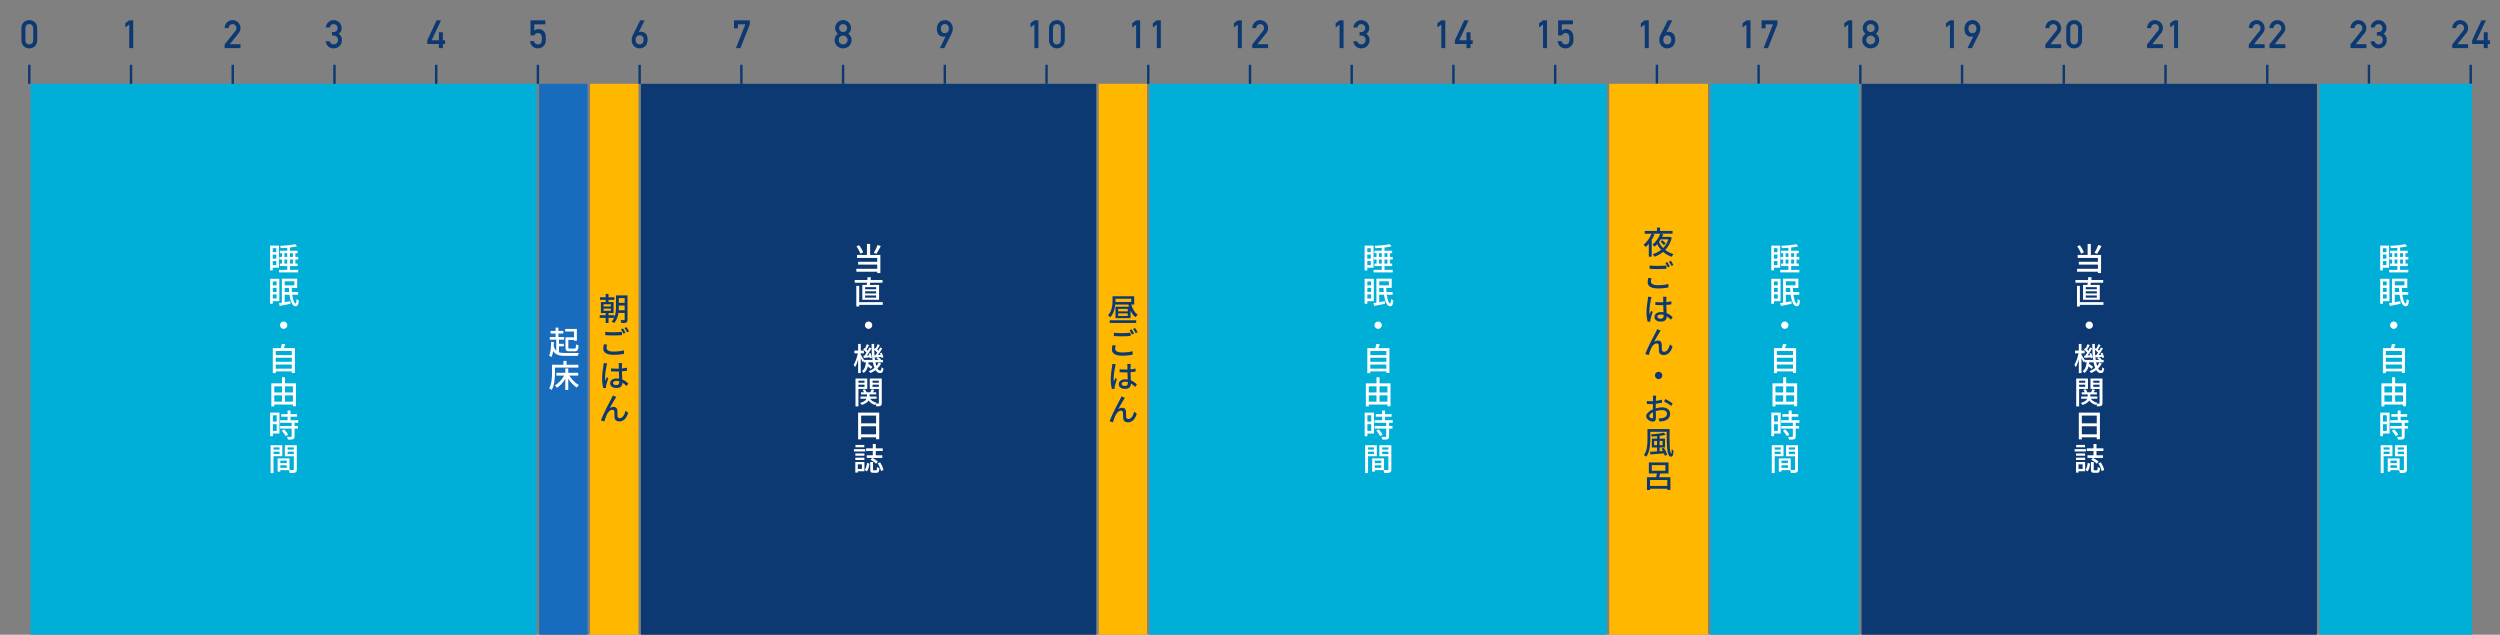 <?xml version="1.0" encoding="utf-8"?>
<!-- Generator: Adobe Illustrator 16.0.4, SVG Export Plug-In . SVG Version: 6.00 Build 0)  -->
<!DOCTYPE svg PUBLIC "-//W3C//DTD SVG 1.1//EN" "http://www.w3.org/Graphics/SVG/1.1/DTD/svg11.dtd">
<svg version="1.1" id="レイヤー_1" xmlns="http://www.w3.org/2000/svg" xmlns:xlink="http://www.w3.org/1999/xlink" x="0px"
	 y="0px" width="1024px" height="260px" viewBox="0 0 1024 260" enable-background="new 0 0 1024 260" xml:space="preserve">
<rect x="0" y="0" width="1024" height="260" fill="#808080" stroke="none"/>
<rect x="12.5" y="34.331" fill="#00AFD7" width="207.332" height="225.669"/>
<rect x="241.686" y="34.331" fill="#FFB700" width="19.812" height="225.669"/>
<rect x="470.83" y="34.331" fill="#00AFD7" width="187.311" height="225.669"/>
<g>
	<path fill="#0D3973" d="M8.769,11.513c0-2.097,1.553-3.281,3.233-3.281c1.68,0,3.232,1.185,3.232,3.281v5.026
		c0,2.097-1.553,3.281-3.232,3.281c-1.681,0-3.233-1.185-3.233-3.281V11.513z M13.603,11.609c0-1.104-0.641-1.745-1.601-1.745
		c-0.961,0-1.602,0.64-1.602,1.745v4.834c0,1.104,0.641,1.745,1.602,1.745c0.96,0,1.601-0.64,1.601-1.745V11.609z"/>
</g>
<g>
	<path fill="#0D3973" d="M52.933,10.056l-1.617,1.185V9.512l1.617-1.185h1.632v11.396h-1.632V10.056z"/>
</g>
<g>
	<path fill="#0D3973" d="M92.006,18.188l4.45-5.57c0.352-0.448,0.417-0.8,0.417-1.136c0-0.8-0.594-1.617-1.569-1.617
		c-0.88,0-1.584,0.624-1.665,1.648h-1.633c0.016-1.856,1.457-3.281,3.169-3.281c1.905,0,3.33,1.457,3.33,3.265
		c0,0.752-0.208,1.409-0.688,2.001l-3.666,4.594h4.354v1.633h-6.499V18.188z"/>
</g>
<g>
	<path fill="#0D3973" d="M135.978,13.129h0.562c1.088,0,1.761-0.688,1.761-1.617c0-0.928-0.752-1.648-1.665-1.648
		c-0.688,0-1.393,0.448-1.568,1.376h-1.633c0.128-1.617,1.521-3.009,3.138-3.009c2.032,0,3.361,1.584,3.361,3.25
		c0,0.864-0.271,1.745-1.217,2.353c0.96,0.608,1.345,1.568,1.345,2.497c0,2.113-1.521,3.49-3.458,3.49
		c-1.537,0-2.929-1.024-3.232-2.929h1.633c0.304,0.784,0.768,1.296,1.697,1.296c0.911,0,1.729-0.688,1.729-1.809
		c0-1.137-0.8-1.809-1.761-1.809h-0.688v-1.441H135.978z"/>
</g>
<g>
	<path fill="#0D3973" d="M175.019,16.491l3.811-8.163h1.824l-3.857,8.163h2.977V13.21h1.633v3.281h0.912v1.537h-0.912v1.697h-1.633
		v-1.697h-4.754V16.491z"/>
</g>
<g>
	<path fill="#0D3973" d="M217.294,8.328h6.065V9.96h-4.529v2.577c0.544-0.432,1.121-0.624,1.824-0.624
		c0.864,0,1.617,0.384,2.033,0.832c0.624,0.672,0.896,1.233,0.896,3.122c0,1.521-0.208,2.113-0.705,2.737
		c-0.464,0.592-1.328,1.217-2.465,1.217c-1.474,0-3.089-0.833-3.329-2.961h1.633c0.176,0.816,0.72,1.329,1.633,1.329
		c1.602,0,1.602-1.376,1.602-2.449c0-1.264-0.306-2.193-1.649-2.193c-0.625,0-1.088,0.256-1.473,0.945h-1.537L217.294,8.328
		L217.294,8.328z"/>
</g>
<g>
	<path fill="#0D3973" d="M262.226,8.328h1.825l-2.401,4.818h0.032c0.24-0.096,0.592-0.144,0.864-0.144
		c1.439,0,2.721,0.96,2.721,3.169c0,2.609-1.665,3.649-3.36,3.649c-1.584,0-3.17-1.329-3.17-3.474c0-0.672,0.145-1.329,0.433-1.905
		L262.226,8.328z M260.369,16.315c0,1.28,0.64,1.873,1.633,1.873c0.752,0,1.632-0.512,1.632-1.873c0-1.281-0.736-1.873-1.632-1.873
		C261.105,14.442,260.369,15.034,260.369,16.315z"/>
</g>
<g>
	<path fill="#0D3973" d="M300.644,8.328h6.482V9.96l-3.857,9.764h-1.825l3.857-9.764h-3.025v1.649h-1.633L300.644,8.328
		L300.644,8.328z"/>
</g>
<g>
	<path fill="#0D3973" d="M343.205,13.834c-0.672-0.608-1.136-1.313-1.136-2.305c0-1.841,1.424-3.297,3.266-3.297
		c1.841,0,3.266,1.457,3.266,3.297c0,0.992-0.464,1.697-1.137,2.305c0.863,0.576,1.345,1.488,1.345,2.561
		c0,2.017-1.585,3.426-3.474,3.426c-1.89,0-3.474-1.409-3.474-3.426C341.862,15.322,342.342,14.41,343.205,13.834z M345.335,18.188
		c0.977,0,1.841-0.769,1.841-1.809c0-1.041-0.864-1.809-1.841-1.809s-1.842,0.769-1.842,1.809S344.359,18.188,345.335,18.188z
		 M345.335,13.129c0.833,0,1.633-0.56,1.633-1.633c0-1.072-0.8-1.632-1.633-1.632c-0.832,0-1.633,0.56-1.633,1.632
		C343.702,12.569,344.503,13.129,345.335,13.129z"/>
</g>
<g>
	<path fill="#0D3973" d="M386.778,19.724h-1.825l2.401-4.818h-0.032c-0.24,0.096-0.592,0.144-0.864,0.144
		c-1.439,0-2.721-0.96-2.721-3.169c0-2.609,1.665-3.649,3.361-3.649c1.584,0,3.169,1.329,3.169,3.474
		c0,0.672-0.145,1.328-0.433,1.905L386.778,19.724z M388.635,11.737c0-1.28-0.641-1.873-1.633-1.873
		c-0.752,0-1.633,0.512-1.633,1.873c0,1.281,0.736,1.873,1.633,1.873C387.898,13.61,388.635,13.018,388.635,11.737z"/>
</g>
<g>
	<path fill="#0D3973" d="M423.692,10.056l-1.617,1.185V9.512l1.617-1.185h1.632v11.396h-1.632V10.056z"/>
	<path fill="#0D3973" d="M429.675,11.513c0-2.097,1.553-3.281,3.232-3.281c1.681,0,3.233,1.185,3.233,3.281v5.026
		c0,2.097-1.553,3.281-3.233,3.281c-1.68,0-3.232-1.185-3.232-3.281V11.513z M434.509,11.609c0-1.104-0.641-1.745-1.602-1.745
		c-0.96,0-1.601,0.64-1.601,1.745v4.834c0,1.104,0.641,1.745,1.601,1.745c0.961,0,1.602-0.64,1.602-1.745V11.609z"/>
</g>
<g>
	<path fill="#0D3973" d="M465.359,10.056l-1.617,1.185V9.512l1.617-1.185h1.632v11.396h-1.632V10.056z"/>
	<path fill="#0D3973" d="M473.839,10.056l-1.616,1.185V9.512l1.616-1.185h1.633v11.396h-1.633V10.056z"/>
</g>
<g>
	<path fill="#0D3973" d="M507.025,10.056l-1.616,1.185V9.512l1.616-1.185h1.633v11.396h-1.633V10.056z"/>
	<path fill="#0D3973" d="M512.911,18.188l4.45-5.57c0.354-0.448,0.416-0.8,0.416-1.136c0-0.8-0.592-1.617-1.567-1.617
		c-0.881,0-1.585,0.624-1.665,1.648h-1.634c0.018-1.856,1.457-3.281,3.171-3.281c1.903,0,3.328,1.457,3.328,3.265
		c0,0.752-0.208,1.409-0.688,2.001l-3.665,4.594h4.354v1.633h-6.499L512.911,18.188L512.911,18.188z"/>
</g>
<g>
	<path fill="#0D3973" d="M548.692,10.056l-1.616,1.185V9.512l1.616-1.185h1.633v11.396h-1.633V10.056z"/>
	<path fill="#0D3973" d="M556.885,13.129h0.561c1.088,0,1.76-0.688,1.76-1.617c0-0.928-0.752-1.648-1.664-1.648
		c-0.688,0-1.393,0.448-1.567,1.376h-1.633c0.128-1.617,1.521-3.009,3.137-3.009c2.033,0,3.361,1.584,3.361,3.25
		c0,0.864-0.271,1.745-1.218,2.353c0.962,0.608,1.346,1.568,1.346,2.497c0,2.113-1.521,3.49-3.457,3.49
		c-1.536,0-2.93-1.024-3.233-2.929h1.633c0.305,0.784,0.77,1.296,1.696,1.296c0.913,0,1.729-0.688,1.729-1.809
		c0-1.137-0.802-1.809-1.763-1.809h-0.688V13.129L556.885,13.129z"/>
</g>
<g>
	<path fill="#0D3973" d="M590.358,10.056l-1.616,1.185V9.512l1.616-1.185h1.633v11.396h-1.633V10.056z"/>
	<path fill="#0D3973" d="M595.926,16.491l3.81-8.163h1.824l-3.857,8.163h2.979V13.21h1.633v3.281h0.912v1.537h-0.912v1.697h-1.633
		v-1.697h-4.754L595.926,16.491L595.926,16.491z"/>
</g>
<g>
	<path fill="#0D3973" d="M632.025,10.056l-1.616,1.185V9.512l1.616-1.185h1.633v11.396h-1.633V10.056z"/>
	<path fill="#0D3973" d="M638.2,8.328h6.066V9.96h-4.53v2.577c0.544-0.432,1.12-0.624,1.825-0.624c0.864,0,1.616,0.384,2.032,0.832
		c0.624,0.672,0.896,1.233,0.896,3.122c0,1.521-0.208,2.113-0.704,2.737c-0.465,0.592-1.328,1.217-2.465,1.217
		c-1.473,0-3.09-0.833-3.33-2.961h1.633c0.177,0.816,0.722,1.329,1.634,1.329c1.601,0,1.601-1.376,1.601-2.449
		c0-1.264-0.304-2.193-1.648-2.193c-0.624,0-1.089,0.256-1.473,0.945H638.2V8.328L638.2,8.328z"/>
</g>
<g>
	<path fill="#0D3973" d="M673.692,10.056l-1.617,1.185V9.512l1.617-1.185h1.632v11.396h-1.632V10.056z"/>
	<path fill="#0D3973" d="M683.133,8.328h1.823l-2.399,4.818h0.031c0.239-0.096,0.593-0.144,0.864-0.144
		c1.44,0,2.722,0.96,2.722,3.169c0,2.609-1.665,3.649-3.361,3.649c-1.585,0-3.17-1.329-3.17-3.474c0-0.672,0.145-1.329,0.433-1.905
		L683.133,8.328z M681.275,16.315c0,1.28,0.642,1.873,1.633,1.873c0.752,0,1.634-0.512,1.634-1.873c0-1.281-0.736-1.873-1.634-1.873
		C682.011,14.442,681.275,15.034,681.275,16.315z"/>
</g>
<g>
	<path fill="#0D3973" d="M715.359,10.056l-1.617,1.185V9.512l1.617-1.185h1.633v11.396h-1.633V10.056z"/>
	<path fill="#0D3973" d="M721.551,8.328h6.481V9.96l-3.856,9.764h-1.825l3.856-9.764h-3.024v1.649h-1.632V8.328L721.551,8.328z"/>
</g>
<g>
	<path fill="#0D3973" d="M757.025,10.056l-1.617,1.185V9.512l1.617-1.185h1.633v11.396h-1.633V10.056z"/>
	<path fill="#0D3973" d="M764.112,13.834c-0.672-0.608-1.136-1.313-1.136-2.305c0-1.841,1.424-3.297,3.265-3.297
		c1.842,0,3.267,1.457,3.267,3.297c0,0.992-0.464,1.697-1.138,2.305c0.864,0.576,1.346,1.488,1.346,2.561
		c0,2.017-1.585,3.426-3.475,3.426c-1.889,0-3.474-1.409-3.474-3.426C762.768,15.322,763.247,14.41,764.112,13.834z M766.24,18.188
		c0.978,0,1.842-0.769,1.842-1.809c0-1.041-0.864-1.809-1.842-1.809c-0.976,0-1.841,0.769-1.841,1.809S765.266,18.188,766.24,18.188
		z M766.24,13.129c0.833,0,1.633-0.56,1.633-1.633c0-1.072-0.8-1.632-1.633-1.632c-0.832,0-1.632,0.56-1.632,1.632
		C764.609,12.569,765.408,13.129,766.24,13.129z"/>
</g>
<g>
	<path fill="#0D3973" d="M798.692,10.056l-1.617,1.185V9.512l1.617-1.185h1.632v11.396h-1.632V10.056z"/>
	<path fill="#0D3973" d="M807.685,19.724h-1.825l2.401-4.818h-0.032c-0.24,0.096-0.592,0.144-0.864,0.144
		c-1.439,0-2.722-0.96-2.722-3.169c0-2.609,1.665-3.649,3.361-3.649c1.585,0,3.17,1.329,3.17,3.474c0,0.672-0.146,1.328-0.433,1.905
		L807.685,19.724z M809.541,11.737c0-1.28-0.642-1.873-1.634-1.873c-0.752,0-1.633,0.512-1.633,1.873
		c0,1.281,0.736,1.873,1.633,1.873C808.805,13.61,809.541,13.018,809.541,11.737z"/>
</g>
<g>
	<path fill="#0D3973" d="M837.766,18.188l4.45-5.57c0.353-0.448,0.416-0.8,0.416-1.136c0-0.8-0.593-1.617-1.568-1.617
		c-0.88,0-1.585,0.624-1.665,1.648h-1.633c0.017-1.856,1.457-3.281,3.17-3.281c1.904,0,3.329,1.457,3.329,3.265
		c0,0.752-0.208,1.409-0.688,2.001l-3.665,4.594h4.354v1.633h-6.499L837.766,18.188L837.766,18.188z"/>
	<path fill="#0D3973" d="M846.342,11.513c0-2.097,1.553-3.281,3.232-3.281c1.681,0,3.233,1.185,3.233,3.281v5.026
		c0,2.097-1.553,3.281-3.233,3.281c-1.68,0-3.232-1.185-3.232-3.281V11.513z M851.176,11.609c0-1.104-0.641-1.745-1.602-1.745
		c-0.96,0-1.601,0.64-1.601,1.745v4.834c0,1.104,0.641,1.745,1.601,1.745c0.961,0,1.602-0.64,1.602-1.745V11.609z"/>
</g>
<g>
	<path fill="#0D3973" d="M879.433,18.188l4.45-5.57c0.352-0.448,0.416-0.8,0.416-1.136c0-0.8-0.594-1.617-1.568-1.617
		c-0.881,0-1.585,0.624-1.665,1.648h-1.633c0.017-1.856,1.456-3.281,3.169-3.281c1.905,0,3.33,1.457,3.33,3.265
		c0,0.752-0.209,1.409-0.688,2.001l-3.666,4.594h4.354v1.633h-6.499V18.188L879.433,18.188z"/>
	<path fill="#0D3973" d="M890.506,10.056l-1.617,1.185V9.512l1.617-1.185h1.633v11.396h-1.633V10.056z"/>
</g>
<g>
	<path fill="#0D3973" d="M921.099,18.188l4.45-5.57c0.352-0.448,0.416-0.8,0.416-1.136c0-0.8-0.594-1.617-1.568-1.617
		c-0.881,0-1.585,0.624-1.665,1.648h-1.633c0.017-1.856,1.456-3.281,3.169-3.281c1.905,0,3.33,1.457,3.33,3.265
		c0,0.752-0.209,1.409-0.688,2.001l-3.666,4.594h4.354v1.633h-6.499V18.188L921.099,18.188z"/>
	<path fill="#0D3973" d="M929.577,18.188l4.45-5.57c0.354-0.448,0.416-0.8,0.416-1.136c0-0.8-0.592-1.617-1.567-1.617
		c-0.881,0-1.585,0.624-1.665,1.648h-1.634c0.018-1.856,1.457-3.281,3.171-3.281c1.903,0,3.328,1.457,3.328,3.265
		c0,0.752-0.208,1.409-0.688,2.001l-3.665,4.594h4.354v1.633h-6.499L929.577,18.188L929.577,18.188z"/>
</g>
<g>
	<path fill="#0D3973" d="M962.766,18.188l4.449-5.57c0.353-0.448,0.417-0.8,0.417-1.136c0-0.8-0.594-1.617-1.569-1.617
		c-0.88,0-1.584,0.624-1.664,1.648h-1.633c0.016-1.856,1.457-3.281,3.169-3.281c1.905,0,3.329,1.457,3.329,3.265
		c0,0.752-0.207,1.409-0.688,2.001l-3.666,4.594h4.354v1.633h-6.498V18.188z"/>
	<path fill="#0D3973" d="M973.551,13.129h0.561c1.088,0,1.76-0.688,1.76-1.617c0-0.928-0.752-1.648-1.664-1.648
		c-0.688,0-1.393,0.448-1.567,1.376h-1.633c0.128-1.617,1.521-3.009,3.137-3.009c2.033,0,3.361,1.584,3.361,3.25
		c0,0.864-0.271,1.745-1.218,2.353c0.962,0.608,1.346,1.568,1.346,2.497c0,2.113-1.521,3.49-3.457,3.49
		c-1.536,0-2.93-1.024-3.233-2.929h1.633c0.305,0.784,0.77,1.296,1.696,1.296c0.913,0,1.729-0.688,1.729-1.809
		c0-1.137-0.802-1.809-1.763-1.809h-0.688V13.129L973.551,13.129z"/>
</g>
<g>
	<path fill="#0D3973" d="M1004.433,18.188l4.45-5.57c0.352-0.448,0.416-0.8,0.416-1.136c0-0.8-0.594-1.617-1.568-1.617
		c-0.881,0-1.585,0.624-1.665,1.648h-1.633c0.017-1.856,1.456-3.281,3.169-3.281c1.905,0,3.33,1.457,3.33,3.265
		c0,0.752-0.209,1.409-0.688,2.001l-3.666,4.594h4.354v1.633h-6.499V18.188L1004.433,18.188z"/>
	<path fill="#0D3973" d="M1012.593,16.491l3.81-8.163h1.824l-3.857,8.163h2.979V13.21h1.632v3.281h0.913v1.537h-0.913v1.697h-1.632
		v-1.697h-4.754L1012.593,16.491L1012.593,16.491z"/>
</g>
<g>
	<path fill="#FFFFFF" d="M111.72,109.673v1.092h-1.092v-10.167h3.652v9.074L111.72,109.673L111.72,109.673z M111.72,101.665v1.599
		h1.443v-1.599H111.72z M111.72,105.916h1.443v-1.625h-1.443V105.916z M113.163,108.594v-1.664h-1.443v1.664H113.163z
		 M120.977,106.293v1.69h0.937v1.001h-3.146v1.547h3.38v1.053h-7.864v-1.053h3.366v-1.547h-3.016v-1.001h0.884v-1.69h-1.092v-1.053
		h1.092v-1.534h-0.871v-1.001h3.003v-1.196c-0.896,0.065-1.794,0.117-2.639,0.143c-0.039-0.26-0.169-0.689-0.312-0.936
		c2.185-0.104,4.72-0.351,6.176-0.702l0.818,0.884c-0.832,0.208-1.846,0.377-2.925,0.494v1.313h3.133v1.001h-0.923v1.534h1.17v1.053
		H120.977L120.977,106.293z M116.491,105.24h1.156v-1.534h-1.156V105.24z M117.648,107.983v-1.69h-1.156v1.69H117.648z
		 M118.767,103.706v1.534h1.209v-1.534H118.767z M119.976,106.293h-1.209v1.69h1.209V106.293z"/>
	<path fill="#FFFFFF" d="M111.746,123.375v1.04h-1.118V114.21h3.783v9.166L111.746,123.375L111.746,123.375z M111.746,115.276v1.599
		h1.533v-1.599H111.746z M111.746,119.566h1.533v-1.664h-1.533V119.566z M113.28,122.283v-1.69h-1.533v1.69H113.28z
		 M119.702,120.736c0.299,2.119,0.845,3.575,1.392,3.575c0.233,0,0.338-0.598,0.377-1.82c0.234,0.247,0.637,0.455,0.937,0.572
		c-0.156,1.898-0.547,2.379-1.404,2.379c-1.248-0.013-2.067-1.976-2.444-4.706h-1.95v3.042c0.729-0.13,1.509-0.26,2.275-0.403
		l0.104,1.053c-1.547,0.325-3.185,0.663-4.42,0.897l-0.338-1.157c0.364-0.052,0.768-0.117,1.223-0.195v-9.829h6.278v3.796h-2.249
		c0.014,0.572,0.053,1.131,0.092,1.664h2.521v1.131L119.702,120.736L119.702,120.736z M116.608,115.211v1.651h3.952v-1.651H116.608z
		 M118.441,119.605c-0.052-0.533-0.091-1.092-0.104-1.664h-1.729v1.664H118.441z"/>
	<path fill="#FFFFFF" d="M116.166,131.682c0.832,0,1.508,0.676,1.508,1.508s-0.676,1.509-1.508,1.509s-1.508-0.677-1.508-1.509
		S115.334,131.682,116.166,131.682z"/>
	<path fill="#FFFFFF" d="M120.794,142.604v10.166h-1.274v-0.649h-6.578v0.7h-1.209v-10.217h3.276
		c0.182-0.561,0.338-1.235,0.429-1.742l1.443,0.169c-0.208,0.546-0.416,1.104-0.637,1.573H120.794z M112.942,143.76v1.664h6.578
		v-1.664H112.942z M112.942,146.541v1.664h6.578v-1.664H112.942z M119.521,151.001v-1.677h-6.578v1.677H119.521z"/>
	<path fill="#FFFFFF" d="M121.236,157.006v9.413h-1.261v-0.716h-7.631v0.768h-1.209v-9.465h4.368v-2.47h1.234v2.47H121.236z
		 M112.344,158.229v2.521h3.159v-2.521H112.344z M112.344,164.521h3.159v-2.588h-3.159V164.521z M116.738,158.229v2.521h3.237
		v-2.521H116.738z M119.976,164.521v-2.588h-3.237v2.588H119.976z"/>
	<path fill="#FFFFFF" d="M114.476,177.586h-2.704v1.092h-1.118v-9.686h3.822V177.586z M111.772,170.084v2.613h1.561v-2.613H111.772z
		 M113.332,176.506v-2.742h-1.561v2.742H113.332z M120.651,173.191v1.3h1.392v1.065h-1.392v3.198c0,0.623-0.143,0.949-0.571,1.131
		c-0.455,0.183-1.118,0.195-2.133,0.195c-0.052-0.325-0.221-0.793-0.39-1.131c0.729,0.024,1.443,0.024,1.638,0.024
		c0.208-0.014,0.273-0.063,0.273-0.246v-3.172h-4.732v-1.066h4.732v-1.301h-4.771v-1.065h3.095v-1.431h-2.601v-1.053h2.601v-1.481
		H119v1.481h2.678v1.053H119v1.431h3.159v1.065h-1.509V173.191z M116.387,175.883c0.624,0.649,1.339,1.533,1.625,2.158l-1.027,0.623
		c-0.272-0.623-0.948-1.547-1.572-2.223L116.387,175.883z"/>
	<path fill="#FFFFFF" d="M112.032,186.867v6.891h-1.196v-11.414h4.797v4.523H112.032z M112.032,183.253v0.897h2.456v-0.897H112.032z
		 M114.489,185.971v-0.963h-2.456v0.963H114.489z M121.574,192.25c0,0.688-0.144,1.078-0.611,1.287
		c-0.455,0.193-1.17,0.207-2.262,0.207c-0.053-0.324-0.222-0.846-0.377-1.184h-3.511v0.649h-1.104v-5.446h4.875v4.758
		c0.637,0.026,1.261,0.014,1.469,0.014c0.233-0.014,0.299-0.078,0.299-0.299v-5.344h-3.691v-4.55h4.914V192.25z M114.814,188.674
		v1.016h2.64v-1.016H114.814z M117.453,191.65v-1.078h-2.64v1.078H117.453z M117.817,183.253v0.897h2.535v-0.897H117.817z
		 M120.353,185.996v-0.988h-2.535v0.988H120.353z"/>
</g>
<rect x="220.832" y="34.331" fill="#176CBD" width="19.854" height="225.669"/>
<g>
	<path fill="#0D3973" d="M257.027,130.891c0,0.648-0.116,1-0.52,1.221c-0.416,0.195-1.014,0.209-1.976,0.209
		c-0.039-0.325-0.195-0.87-0.364-1.196c0.624,0.026,1.248,0.026,1.43,0.015c0.182,0,0.26-0.064,0.26-0.248v-2.704h-2.561
		c-0.221,1.508-0.715,3.042-1.794,4.161c-0.195-0.195-0.689-0.547-0.962-0.677c0.429-0.442,0.767-0.948,1.014-1.482h-2.301v2.12
		h-1.17v-2.12h-2.444v-1.079h2.444v-0.884h-1.95v-4.511h1.95v-0.884h-2.314v-1.066h2.314v-1.378h1.17v1.378h2.392v1.066h-2.392
		v0.884h2.066v4.511h-2.066v0.884h2.392v0.858c0.599-1.417,0.663-3.003,0.663-4.342v-4.628h4.719V130.891z M247.211,125.533h2.99
		v-0.91h-2.99V125.533z M247.211,127.314h2.99v-0.923h-2.99V127.314z M255.856,127.081v-1.924h-2.392v0.468
		c0,0.455-0.013,0.949-0.052,1.456H255.856z M253.465,122.088v1.976h2.392v-1.976H253.465z"/>
	<path fill="#0D3973" d="M248.667,141.133c-0.13,0.481-0.234,0.91-0.234,1.365c0,0.871,0.871,1.508,2.795,1.508
		c1.729,0,3.341-0.193,4.368-0.506l0.013,1.402c-1.001,0.248-2.548,0.43-4.342,0.43c-2.704,0-4.16-0.896-4.16-2.535
		c0-0.701,0.144-1.287,0.247-1.779L248.667,141.133z M247.9,135.934c0.923,0.117,2.094,0.168,3.38,0.168
		c1.223,0,2.562-0.09,3.497-0.182v1.34c-0.856,0.064-2.312,0.143-3.483,0.143c-1.3,0-2.366-0.053-3.394-0.129V135.934z
		 M256.195,136.297l-0.832,0.364c-0.26-0.521-0.676-1.287-1.026-1.769l0.832-0.352C255.493,134.997,255.948,135.803,256.195,136.297
		z M257.664,135.738l-0.819,0.363c-0.286-0.545-0.702-1.273-1.04-1.754l0.806-0.339C256.949,134.477,257.43,135.283,257.664,135.738
		z"/>
	<path fill="#0D3973" d="M248.681,148.842c-0.091,0.221-0.208,0.729-0.247,0.963c-0.233,1.025-0.624,3.574-0.624,4.926
		c0,0.442,0.014,0.871,0.078,1.326c0.195-0.52,0.455-1.131,0.649-1.599l0.637,0.507c-0.325,0.949-0.767,2.236-0.897,2.873
		c-0.039,0.182-0.064,0.43-0.064,0.572c0,0.13,0.013,0.324,0.025,0.48l-1.131,0.077c-0.247-0.884-0.48-2.288-0.48-3.989
		c0-1.873,0.402-4.213,0.546-5.215c0.052-0.324,0.104-0.728,0.104-1.054L248.681,148.842z M256.663,158.124
		c-0.599-0.56-1.17-1.026-1.755-1.392v0.025c0,1.157-0.547,2.158-2.302,2.158c-1.703,0-2.69-0.702-2.69-1.924
		c0-1.145,1.001-1.989,2.678-1.989c0.351,0,0.689,0.024,1.001,0.078c-0.039-0.871-0.091-1.95-0.117-2.926
		c-0.351,0.014-0.702,0.026-1.053,0.026c-0.715,0-1.404-0.039-2.146-0.078l-0.013-1.196c0.729,0.065,1.43,0.104,2.171,0.104
		c0.352,0,0.689,0,1.04-0.013c0-0.637-0.013-1.145-0.013-1.469c0-0.223-0.026-0.561-0.065-0.807h1.431
		c-0.039,0.26-0.065,0.52-0.078,0.793c-0.014,0.324-0.014,0.832-0.026,1.403c0.741-0.065,1.443-0.169,2.093-0.299v1.233
		c-0.649,0.104-1.364,0.183-2.093,0.234c0.026,1.248,0.091,2.379,0.144,3.342c1.04,0.416,1.846,1.065,2.482,1.637L256.663,158.124z
		 M253.646,156.161c-0.377-0.117-0.754-0.169-1.157-0.169c-0.831,0-1.417,0.351-1.417,0.871c0,0.584,0.572,0.871,1.365,0.871
		c0.937,0,1.209-0.469,1.209-1.262V156.161z"/>
	<path fill="#0D3973" d="M252.035,163.193c-0.585,0.885-1.69,2.887-2.327,4.057c0.546-0.416,1.118-0.598,1.664-0.598
		c0.884,0,1.469,0.586,1.521,1.6c0.026,0.662-0.013,1.65,0.052,2.223c0.039,0.572,0.43,0.793,0.91,0.793
		c1.274,0,2.028-1.572,2.366-3.028l1.092,0.87c-0.676,2.106-1.78,3.512-3.652,3.512c-1.365,0-1.898-0.846-1.95-1.664
		c-0.052-0.702-0.026-1.703-0.065-2.314c-0.025-0.494-0.312-0.793-0.845-0.793c-0.938,0-1.769,0.949-2.25,1.963
		c-0.351,0.742-0.845,2.186-1.027,2.821l-1.391-0.468c0.923-2.535,3.679-7.839,4.354-9.048c0.144-0.312,0.352-0.664,0.533-1.104
		l1.417,0.571C252.32,162.739,252.178,162.961,252.035,163.193z"/>
</g>
<rect x="450.018" y="34.331" fill="#FFB700" width="19.812" height="225.669"/>
<g>
	<path fill="#0D3973" d="M463.356,124.732c0.507,1.769,1.404,3.354,2.652,4.146c-0.286,0.234-0.677,0.702-0.885,1.041
		c-0.857-0.625-1.533-1.548-2.054-2.64v3.017h-6.163v-4.668h5.525c-0.091-0.285-0.169-0.599-0.247-0.896h-5.369
		c-0.169,1.756-0.702,3.797-2.054,5.24c-0.184-0.223-0.663-0.689-0.91-0.847c1.651-1.755,1.846-4.251,1.846-6.006v-1.78h8.866v3.393
		H463.356z M454.541,131.168h10.843v1.105h-10.843V131.168z M456.896,123.147c0,0.169,0,0.351-0.013,0.546h6.474v-1.339h-6.461
		V123.147z M461.927,126.514H458v1.026h3.926L461.927,126.514L461.927,126.514z M461.927,128.373H458v1.04h3.926L461.927,128.373
		L461.927,128.373z"/>
	<path fill="#0D3973" d="M457,141.49c-0.131,0.48-0.234,0.91-0.234,1.365c0,0.871,0.871,1.508,2.795,1.508
		c1.729,0,3.341-0.195,4.368-0.508l0.013,1.404c-1.001,0.246-2.548,0.43-4.342,0.43c-2.704,0-4.16-0.897-4.16-2.535
		c0-0.702,0.143-1.287,0.247-1.781L457,141.49z M456.232,136.289c0.923,0.117,2.093,0.17,3.38,0.17c1.223,0,2.562-0.092,3.497-0.182
		v1.338c-0.856,0.064-2.312,0.145-3.483,0.145c-1.301,0-2.366-0.053-3.394-0.131V136.289z M464.527,136.654l-0.832,0.363
		c-0.26-0.521-0.676-1.287-1.026-1.769l0.832-0.352C463.824,135.354,464.28,136.16,464.527,136.654z M465.995,136.094l-0.818,0.364
		c-0.286-0.547-0.702-1.274-1.04-1.756l0.806-0.338C465.281,134.834,465.762,135.639,465.995,136.094z"/>
	<path fill="#0D3973" d="M457.013,149.199c-0.091,0.221-0.208,0.729-0.247,0.961c-0.234,1.027-0.624,3.576-0.624,4.928
		c0,0.441,0.013,0.871,0.078,1.326c0.194-0.521,0.455-1.131,0.648-1.6l0.638,0.508c-0.325,0.949-0.768,2.234-0.897,2.873
		c-0.039,0.182-0.064,0.429-0.064,0.572c0,0.129,0.013,0.324,0.025,0.479l-1.131,0.078c-0.247-0.885-0.481-2.288-0.481-3.991
		c0-1.871,0.403-4.212,0.547-5.214c0.052-0.323,0.104-0.728,0.104-1.053L457.013,149.199z M464.994,158.48
		c-0.598-0.559-1.17-1.026-1.755-1.391v0.024c0,1.158-0.546,2.158-2.301,2.158c-1.703,0-2.691-0.701-2.691-1.925
		c0-1.144,1.001-1.987,2.679-1.987c0.351,0,0.688,0.024,1.001,0.078c-0.039-0.871-0.091-1.951-0.117-2.927
		c-0.351,0.015-0.702,0.025-1.053,0.025c-0.716,0-1.404-0.039-2.146-0.076l-0.013-1.197c0.728,0.064,1.43,0.104,2.171,0.104
		c0.351,0,0.688,0,1.04-0.013c0-0.637-0.013-1.145-0.013-1.469c0-0.223-0.026-0.561-0.065-0.807h1.43
		c-0.039,0.26-0.064,0.52-0.078,0.793c-0.013,0.324-0.013,0.832-0.025,1.404c0.741-0.064,1.442-0.17,2.093-0.3v1.235
		c-0.65,0.104-1.365,0.182-2.093,0.233c0.025,1.248,0.091,2.379,0.143,3.341c1.04,0.416,1.847,1.065,2.483,1.639L464.994,158.48z
		 M461.979,156.518c-0.377-0.117-0.754-0.17-1.157-0.17c-0.832,0-1.417,0.352-1.417,0.871c0,0.586,0.572,0.871,1.365,0.871
		c0.936,0,1.209-0.468,1.209-1.261V156.518z"/>
	<path fill="#0D3973" d="M460.366,163.551c-0.585,0.886-1.689,2.888-2.327,4.058c0.547-0.416,1.118-0.599,1.664-0.599
		c0.885,0,1.47,0.584,1.521,1.6c0.026,0.663-0.013,1.65,0.052,2.223c0.039,0.572,0.429,0.793,0.91,0.793
		c1.274,0,2.028-1.572,2.366-3.027l1.092,0.871c-0.676,2.104-1.781,3.51-3.653,3.51c-1.364,0-1.897-0.846-1.95-1.664
		c-0.052-0.702-0.025-1.703-0.064-2.314c-0.026-0.494-0.312-0.793-0.845-0.793c-0.938,0-1.77,0.949-2.25,1.963
		c-0.352,0.741-0.846,2.186-1.027,2.821l-1.391-0.468c0.923-2.535,3.679-7.84,4.354-9.049c0.144-0.312,0.352-0.662,0.533-1.104
		l1.417,0.571C460.652,163.096,460.51,163.316,460.366,163.551z"/>
</g>
<rect x="11.5" y="26.536" fill="#0D3973" width="1" height="7.795"/>
<rect x="53.167" y="26.536" fill="#0D3973" width="1" height="7.795"/>
<rect x="94.833" y="26.536" fill="#0D3973" width="1" height="7.795"/>
<rect x="136.5" y="26.536" fill="#0D3973" width="1" height="7.795"/>
<rect x="178.166" y="26.536" fill="#0D3973" width="1" height="7.795"/>
<rect x="219.832" y="26.536" fill="#0D3973" width="1" height="7.795"/>
<rect x="261.499" y="26.536" fill="#0D3973" width="1" height="7.795"/>
<rect x="303.164" y="26.536" fill="#0D3973" width="1" height="7.795"/>
<rect x="344.831" y="26.536" fill="#0D3973" width="1" height="7.795"/>
<rect x="386.497" y="26.536" fill="#0D3973" width="1" height="7.795"/>
<rect x="428.163" y="26.536" fill="#0D3973" width="1" height="7.795"/>
<rect x="469.83" y="26.536" fill="#0D3973" width="1" height="7.795"/>
<rect x="511.496" y="26.536" fill="#0D3973" width="1" height="7.795"/>
<rect x="553.163" y="26.536" fill="#0D3973" width="1" height="7.795"/>
<rect x="594.83" y="26.536" fill="#0D3973" width="1" height="7.795"/>
<rect x="636.497" y="26.536" fill="#0D3973" width="1" height="7.795"/>
<rect x="678.164" y="26.536" fill="#0D3973" width="1" height="7.795"/>
<rect x="719.831" y="26.536" fill="#0D3973" width="1" height="7.795"/>
<rect x="761.497" y="26.536" fill="#0D3973" width="1" height="7.795"/>
<rect x="803.164" y="26.536" fill="#0D3973" width="1" height="7.795"/>
<rect x="844.831" y="26.536" fill="#0D3973" width="1" height="7.795"/>
<rect x="886.498" y="26.536" fill="#0D3973" width="1" height="7.795"/>
<rect x="928.166" y="26.536" fill="#0D3973" width="1" height="7.795"/>
<rect x="969.832" y="26.536" fill="#0D3973" width="1" height="7.795"/>
<rect x="1011.5" y="26.536" fill="#0D3973" width="1" height="7.795"/>
<rect x="262.499" y="34.331" fill="#0D3973" width="186.52" height="225.669"/>
<g>
	<path fill="#FFFFFF" d="M228.963,144.29c0.715,0.247,1.612,0.312,2.717,0.312c0.793,0.015,4.498,0.015,5.447-0.024
		c-0.183,0.272-0.391,0.817-0.468,1.194h-4.967c-2.587,0-4.121-0.377-5.096-1.987c-0.156,0.936-0.377,1.768-0.702,2.442
		c-0.221-0.156-0.741-0.416-1.014-0.545c0.702-1.301,0.832-3.395,0.871-5.656l1.131,0.093c-0.013,0.598-0.039,1.17-0.078,1.729
		c0.26,0.807,0.598,1.391,1.04,1.807v-4.537h-2.652v-1.065h2.379v-1.442h-2.041v-1.065h2.041v-1.353h1.157v1.353h2.002v1.065h-2.002
		v1.442h2.34v1.065h-2.105v1.703h1.976v1.053h-1.976V144.29L228.963,144.29z M235.126,135.787h-3.627v-1.064h4.784v4.848h-1.157
		v-0.323h-2.34v3.041c0,0.442,0.091,0.508,0.663,0.508h1.833c0.52,0,0.61-0.247,0.662-1.756c0.261,0.194,0.755,0.392,1.079,0.469
		c-0.143,1.872-0.479,2.38-1.638,2.38h-2.08c-1.3,0-1.689-0.339-1.689-1.601v-4.106h3.511L235.126,135.787L235.126,135.787z"/>
	<path fill="#FFFFFF" d="M227.312,152.7c0,2.028-0.194,5.044-1.326,7.032c-0.221-0.194-0.754-0.56-1.026-0.688
		c1.053-1.847,1.145-4.486,1.145-6.345v-3.302h4.681v-1.586h1.261v1.586h4.849v1.17h-9.581L227.312,152.7L227.312,152.7z
		 M233.202,153.857c0.936,1.56,2.47,3.067,3.926,3.873c-0.273,0.248-0.689,0.688-0.884,1.026c-1.235-0.817-2.51-2.146-3.484-3.612
		v4.588h-1.209v-4.549c-0.91,1.508-2.132,2.846-3.406,3.666c-0.194-0.3-0.598-0.755-0.871-0.988
		c1.456-0.808,2.912-2.379,3.783-4.004h-3.172v-1.146h3.667v-1.794h1.209v1.794h4.069v1.146H233.202z"/>
</g>
<rect x="659.141" y="34.331" fill="#FFB700" width="40.461" height="225.669"/>
<g>
	<path fill="#0D3973" d="M684.779,97.347c-0.547,2.093-1.481,3.744-2.69,5.019c0.975,0.767,2.119,1.365,3.405,1.729
		c-0.272,0.234-0.637,0.741-0.807,1.066c-1.312-0.429-2.47-1.118-3.457-1.989c-1.054,0.871-2.25,1.521-3.537,1.976
		c-0.143-0.286-0.533-0.793-0.767-1.001c1.273-0.416,2.457-1.001,3.472-1.807c-0.638-0.702-1.171-1.482-1.625-2.34
		c-0.339,0.377-0.688,0.728-1.065,1.027c-0.195-0.247-0.586-0.637-0.847-0.832c1.418-1.092,2.613-2.912,3.198-4.472h-3.341
		l0.975,0.299c-0.324,0.741-0.715,1.482-1.156,2.171v6.942h-1.195v-5.278c-0.403,0.481-0.832,0.923-1.248,1.3
		c-0.169-0.221-0.624-0.702-0.884-0.923c1.339-1.053,2.548-2.756,3.274-4.511h-2.795v-1.144h5.006V93.2h1.273v1.378h5.122v1.144
		h-4.758l0.962,0.26c-0.144,0.351-0.312,0.702-0.494,1.053h3.003l0.222-0.052L684.779,97.347z M680.241,98.023
		c-0.233,0.377-0.48,0.741-0.741,1.092c0.43,0.91,1.015,1.742,1.729,2.47c0.936-0.949,1.664-2.119,2.132-3.562H680.241z
		 M681.503,100.402c-0.272-0.403-0.871-1.001-1.365-1.417l0.729-0.585c0.507,0.377,1.118,0.949,1.403,1.352L681.503,100.402z"/>
	<path fill="#0D3973" d="M676.445,113.948c-0.13,0.481-0.232,0.91-0.232,1.365c0,0.871,0.87,1.508,2.795,1.508
		c1.729,0,3.341-0.195,4.368-0.507l0.013,1.404c-1.001,0.247-2.548,0.429-4.342,0.429c-2.704,0-4.16-0.897-4.16-2.535
		c0-0.702,0.144-1.287,0.247-1.781L676.445,113.948z M675.679,108.748c0.923,0.117,2.093,0.169,3.38,0.169
		c1.223,0,2.562-0.091,3.497-0.182v1.339c-0.857,0.065-2.313,0.143-3.483,0.143c-1.301,0-2.365-0.052-3.394-0.13V108.748
		L675.679,108.748z M683.973,109.112l-0.832,0.364c-0.26-0.52-0.676-1.287-1.026-1.768l0.832-0.351
		C683.271,107.812,683.727,108.618,683.973,109.112z M685.442,108.553l-0.818,0.364c-0.286-0.546-0.702-1.274-1.04-1.755
		l0.806-0.338C684.727,107.292,685.207,108.098,685.442,108.553z"/>
	<path fill="#0D3973" d="M676.459,121.656c-0.093,0.221-0.209,0.728-0.247,0.962c-0.234,1.027-0.624,3.575-0.624,4.927
		c0,0.442,0.013,0.871,0.077,1.326c0.195-0.52,0.455-1.131,0.649-1.599l0.638,0.507c-0.325,0.949-0.768,2.236-0.896,2.874
		c-0.039,0.182-0.065,0.43-0.065,0.572c0,0.129,0.015,0.323,0.026,0.479l-1.131,0.078c-0.247-0.884-0.481-2.288-0.481-3.991
		c0-1.872,0.403-4.212,0.547-5.213c0.053-0.325,0.104-0.728,0.104-1.053L676.459,121.656z M684.441,130.938
		c-0.599-0.559-1.17-1.026-1.756-1.391v0.026c0,1.157-0.546,2.157-2.301,2.157c-1.703,0-2.691-0.701-2.691-1.923
		c0-1.145,1.002-1.989,2.679-1.989c0.352,0,0.688,0.026,1.001,0.078c-0.038-0.871-0.091-1.95-0.116-2.925
		c-0.353,0.013-0.702,0.026-1.054,0.026c-0.715,0-1.403-0.039-2.146-0.078l-0.013-1.196c0.729,0.065,1.43,0.104,2.171,0.104
		c0.351,0,0.688,0,1.04-0.013c0-0.637-0.014-1.144-0.014-1.469c0-0.221-0.025-0.559-0.064-0.806h1.43
		c-0.039,0.26-0.063,0.52-0.077,0.793c-0.013,0.325-0.013,0.832-0.025,1.404c0.74-0.065,1.442-0.169,2.094-0.299v1.235
		c-0.65,0.104-1.365,0.182-2.094,0.234c0.025,1.248,0.091,2.379,0.143,3.341c1.041,0.416,1.847,1.066,2.483,1.638L684.441,130.938z
		 M681.425,128.976c-0.377-0.117-0.754-0.169-1.157-0.169c-0.832,0-1.417,0.351-1.417,0.871c0,0.585,0.572,0.872,1.365,0.872
		c0.937,0,1.209-0.468,1.209-1.262V128.976z"/>
	<path fill="#0D3973" d="M679.812,136.009c-0.585,0.884-1.689,2.886-2.326,4.056c0.545-0.416,1.117-0.598,1.664-0.598
		c0.884,0,1.469,0.586,1.521,1.6c0.025,0.662-0.014,1.65,0.052,2.224c0.039,0.571,0.43,0.793,0.91,0.793
		c1.273,0,2.027-1.572,2.365-3.028l1.093,0.87c-0.677,2.106-1.78,3.511-3.653,3.511c-1.365,0-1.896-0.845-1.949-1.664
		c-0.053-0.701-0.025-1.703-0.064-2.313c-0.026-0.494-0.312-0.793-0.846-0.793c-0.937,0-1.769,0.949-2.25,1.963
		c-0.351,0.741-0.845,2.185-1.025,2.821l-1.393-0.469c0.925-2.535,3.681-7.838,4.355-9.047c0.143-0.312,0.352-0.664,0.533-1.105
		l1.417,0.572C680.099,135.555,679.955,135.775,679.812,136.009z"/>
	<path fill="#0D3973" d="M679.37,152.271c0.832,0,1.509,0.676,1.509,1.508s-0.677,1.508-1.509,1.508s-1.508-0.676-1.508-1.508
		S678.538,152.271,679.37,152.271z"/>
	<path fill="#0D3973" d="M678.188,167.248c0.91-0.26,1.847-0.403,2.613-0.403c1.872,0,3.289,1.015,3.289,2.626
		c0,1.508-0.871,2.549-2.718,2.99c-0.571,0.131-1.145,0.156-1.6,0.182l-0.455-1.272c0.508,0,1.054,0,1.509-0.078
		c1.065-0.194,1.977-0.754,1.977-1.819c0-0.976-0.871-1.509-2.016-1.509c-0.871,0-1.741,0.156-2.573,0.431
		c0.013,1.039,0.052,2.092,0.052,2.586c0,1.326-0.494,1.717-1.234,1.717c-1.093,0-2.77-1.002-2.77-2.223
		c0-1.055,1.3-2.173,2.77-2.822v-0.779c0-0.43,0-0.91,0.014-1.379c-0.312,0.027-0.586,0.039-0.819,0.039
		c-0.572,0-1.157-0.012-1.664-0.064l-0.025-1.223c0.716,0.092,1.209,0.104,1.664,0.104c0.261,0,0.545-0.013,0.857-0.039
		c0-0.559,0.014-1.025,0.014-1.261c0-0.26-0.039-0.754-0.078-0.975h1.378c-0.025,0.221-0.064,0.661-0.078,0.961
		c-0.013,0.3-0.025,0.703-0.052,1.157c0.884-0.116,1.781-0.286,2.47-0.493l0.039,1.261c-0.728,0.155-1.664,0.312-2.534,0.43
		c-0.014,0.493-0.026,0.987-0.026,1.43v0.428H678.188z M677.096,170.771c0-0.392-0.025-1.119-0.039-1.938
		c-0.91,0.455-1.547,1.079-1.547,1.601c0,0.493,0.741,0.922,1.17,0.922C676.939,171.355,677.096,171.188,677.096,170.771z
		 M682.152,163.451c0.924,0.469,2.341,1.312,2.979,1.795l-0.624,1.027c-0.611-0.561-2.119-1.443-2.912-1.859L682.152,163.451z"/>
	<path fill="#0D3973" d="M683.868,175.736c-0.039,4.927-0.025,10.01,0.677,10.01c0.143,0,0.221-0.818,0.233-1.924
		c0.195,0.338,0.494,0.715,0.701,0.924c-0.104,1.611-0.338,2.301-1.065,2.301c-1.702,0-1.716-4.615-1.741-10.193h-6.708v3.174
		c0,2.132-0.208,5.108-1.651,7.046c-0.208-0.207-0.702-0.533-0.987-0.662c1.364-1.808,1.481-4.421,1.481-6.384v-4.291H683.868
		L683.868,175.736z M681.49,183.459c0.611,0.871,1.195,2.066,1.392,2.848l-0.988,0.351c-0.064-0.272-0.169-0.599-0.312-0.949
		c-2.041,0.156-4.134,0.312-5.615,0.431l-0.092-1.093c0.78-0.039,1.769-0.092,2.848-0.17v-1.599h-2.146v-3.627h2.146v-0.988
		c-0.741,0.078-1.482,0.117-2.185,0.156c-0.039-0.248-0.17-0.678-0.299-0.897c1.846-0.13,4.004-0.362,5.213-0.701l0.818,0.871
		c-0.701,0.194-1.572,0.338-2.496,0.455v1.104h2.211v3.627h-2.211v1.533l1.353-0.078c-0.183-0.338-0.377-0.676-0.571-0.975
		L681.49,183.459z M678.721,182.34v-1.742h-1.195v1.742H678.721z M679.773,180.598v1.742h1.209v-1.742H679.773z"/>
	<path fill="#0D3973" d="M684.206,195.457v5.213h-1.286v-0.48h-7.072v0.508H674.6v-5.239h3.783c0.104-0.468,0.221-1.015,0.299-1.521
		h-3.314v-4.523h8.061v4.523h-3.419c-0.144,0.521-0.3,1.054-0.441,1.521L684.206,195.457L684.206,195.457z M682.92,199.045v-2.431
		h-7.072v2.431H682.92z M676.562,192.818h5.59v-2.288h-5.59V192.818z"/>
</g>
<g>
	<path fill="#FFFFFF" d="M356.408,104.434h4.187v7.423h-1.287v-0.546h-8.541v-1.209h8.541v-1.716h-7.839v-1.157h7.839v-1.586h-8.281
		v-1.209h4.069v-4.511h1.312V104.434L356.408,104.434z M352.392,103.888c-0.247-0.832-0.923-2.08-1.586-2.99l1.092-0.442
		c0.702,0.91,1.378,2.106,1.651,2.925L352.392,103.888z M360.777,100.768c-0.546,1.118-1.248,2.366-1.807,3.185l-1.066-0.39
		c0.533-0.858,1.196-2.21,1.562-3.224L360.777,100.768z"/>
	<path fill="#FFFFFF" d="M355.018,116.719c0.052-0.286,0.091-0.585,0.13-0.91h-5.044v-1.118h5.161
		c0.039-0.416,0.052-0.819,0.064-1.17l1.404,0.065c-0.039,0.364-0.091,0.741-0.143,1.105h4.875v1.118h-5.044
		c-0.053,0.325-0.117,0.637-0.169,0.91h3.809v6.084h-6.864v-6.084H355.018z M361.582,124.87h-9.659v0.65h-1.184v-8.424h1.184v6.656
		h9.659V124.87z M358.865,117.603h-4.523v0.871h4.523V117.603z M358.865,119.306h-4.523v0.897h4.523V119.306z M358.865,121.022
		h-4.523v0.897h4.523V121.022z"/>
	<path fill="#FFFFFF" d="M355.759,131.682c0.832,0,1.508,0.676,1.508,1.508s-0.676,1.509-1.508,1.509s-1.508-0.677-1.508-1.509
		S354.927,131.682,355.759,131.682z"/>
	<path fill="#FFFFFF" d="M360.906,148.881c-0.377,0.78-0.871,1.457-1.495,2.055c0.325,0.56,0.702,0.857,1.118,0.857
		c0.352,0,0.481-0.285,0.546-1.378c0.208,0.222,0.572,0.429,0.807,0.533c-0.183,1.456-0.521,1.872-1.431,1.872
		c-0.754,0-1.352-0.441-1.833-1.209c-0.637,0.468-1.339,0.871-2.118,1.184c-0.144-0.209-0.43-0.586-0.65-0.781
		c0.884-0.324,1.664-0.754,2.327-1.299c-0.273-0.65-0.481-1.431-0.65-2.314h-1.768c-0.026,0.222-0.052,0.43-0.078,0.638
		c0.611,0.391,1.3,0.871,1.664,1.223l-0.637,0.832c-0.273-0.272-0.755-0.664-1.235-1.015c-0.273,1.093-0.78,2.027-1.703,2.704
		c-0.156-0.247-0.455-0.638-0.715-0.793c1.157-0.808,1.495-2.158,1.625-3.589h-0.871v-0.649l-0.442,0.624
		c-0.155-0.402-0.479-1.104-0.793-1.716v6.137h-1.092v-5.474c-0.351,1.195-0.78,2.326-1.248,3.066
		c-0.13-0.312-0.39-0.767-0.559-1.014c0.702-1.079,1.365-3.003,1.703-4.654h-1.431v-1.104h1.534v-2.743h1.092v2.743h1.287v1.104
		h-1.287v0.561c0.325,0.468,1.079,1.701,1.339,2.156h3.459c-0.273-1.896-0.378-4.146-0.391-6.552h1.066
		c-0.014,0.755,0,1.495,0.013,2.21l0.416-0.572c0.091,0.065,0.169,0.131,0.26,0.195c0.273-0.533,0.561-1.234,0.729-1.742
		l0.936,0.353c-0.364,0.637-0.754,1.364-1.064,1.885c0.169,0.169,0.338,0.325,0.455,0.479c0.285-0.492,0.546-0.975,0.74-1.391
		l0.858,0.403c-0.533,0.884-1.196,1.924-1.794,2.729l1.104-0.078c-0.091-0.222-0.182-0.441-0.285-0.638l0.701-0.284
		c0.339,0.609,0.663,1.391,0.741,1.896l-0.741,0.338c-0.025-0.154-0.077-0.338-0.13-0.521c-0.455,0.054-0.896,0.093-1.312,0.145
		c0.429,0.247,0.949,0.611,1.209,0.884l-0.273,0.261h1.04v0.963h-3.067c0.116,0.571,0.246,1.092,0.402,1.533
		c0.377-0.441,0.676-0.923,0.91-1.431L360.906,148.881z M354.095,145.67c0.271-0.352,0.546-0.768,0.832-1.209
		c-0.325-0.402-0.871-0.91-1.339-1.273l0.48-0.664c0.091,0.065,0.169,0.132,0.26,0.209c0.273-0.56,0.547-1.248,0.729-1.756
		l0.923,0.364c-0.351,0.638-0.728,1.365-1.053,1.886c0.169,0.155,0.325,0.324,0.455,0.467c0.286-0.492,0.546-0.975,0.74-1.391
		l0.858,0.403c-0.559,0.937-1.261,2.041-1.898,2.899l1.002-0.065c-0.078-0.247-0.183-0.494-0.273-0.715l0.702-0.247
		c0.312,0.598,0.598,1.404,0.663,1.898l-0.754,0.312c-0.014-0.13-0.053-0.272-0.092-0.429c-0.896,0.104-1.741,0.195-2.509,0.26
		l-0.169-0.924L354.095,145.67z M358.605,145.501c0.234-0.299,0.481-0.663,0.729-1.04c-0.312-0.377-0.808-0.857-1.262-1.223
		c0.039,1.561,0.156,2.978,0.338,4.199h1.47c-0.261-0.222-0.585-0.467-0.871-0.638l0.546-0.507l-1.17,0.13l-0.183-0.896
		L358.605,145.501z"/>
	<path fill="#FFFFFF" d="M351.611,159.295v7.162h-1.196v-11.414h4.823v4.252H351.611z M351.611,155.914v0.846h2.496v-0.846H351.611z
		 M354.107,158.449v-0.896h-2.496v0.896H354.107z M361.166,165.093c0,0.61-0.104,0.948-0.493,1.144
		c-0.352,0.195-0.923,0.209-1.729,0.209c-0.039-0.26-0.156-0.676-0.271-0.987c-0.104,0.144-0.183,0.272-0.247,0.39
		c-1.184-0.324-2.067-0.949-2.652-1.808c-0.416,0.677-1.235,1.326-2.782,1.819c-0.143-0.233-0.468-0.598-0.715-0.805
		c1.664-0.443,2.366-1.104,2.652-1.742h-2.483v-0.885h2.665v-0.871h-2.457v-0.885h1.222c-0.116-0.312-0.312-0.676-0.507-0.961
		l0.923-0.287c0.286,0.391,0.56,0.885,0.663,1.248h1.547c0.195-0.39,0.43-0.896,0.547-1.26l1.092,0.324
		c-0.195,0.324-0.416,0.649-0.611,0.936h1.354v0.885h-2.691v0.871h2.873v0.885h-2.665c0.533,0.818,1.456,1.403,2.691,1.65
		c-0.104,0.092-0.208,0.221-0.312,0.352c0.429,0.013,0.845,0.013,0.988,0.013c0.156,0,0.208-0.063,0.208-0.233v-5.771h-3.731v-4.277
		h4.929v10.048H361.166z M357.396,155.914v0.846h2.574v-0.846H357.396z M359.971,158.463v-0.91h-2.574v0.91H359.971z"/>
	<path fill="#FFFFFF" d="M360.127,169.006v10.906h-1.287v-0.793h-6.124v0.846h-1.235v-10.959H360.127z M352.716,170.227v3.174h6.124
		v-3.174H352.716z M358.84,177.896v-3.302h-6.124v3.302H358.84z"/>
	<path fill="#FFFFFF" d="M354.394,184.93h-4.615v-0.961h4.615V184.93z M354.068,193.043h-2.717v0.545h-1.014v-4.367h3.73V193.043
		L354.068,193.043z M354.056,186.672h-3.705v-0.936h3.705V186.672z M350.351,187.465h3.705v0.949h-3.705V187.465z M354.017,183.201
		h-3.614v-0.949h3.614V183.201z M351.352,190.195v1.871h1.689v-1.871H351.352z M354.198,192.432c0.546-0.662,0.807-1.768,0.938-2.82
		l0.975,0.26c-0.13,1.145-0.39,2.431-1.027,3.225L354.198,192.432z M357.5,184.734h-2.757v-1.092h2.757v-1.793h1.222v1.793h2.834
		v1.092h-2.834v1.742h2.665v1.092h-4.043c0.806,0.404,1.807,1.054,2.274,1.561l-0.793,0.807c-0.455-0.508-1.456-1.209-2.274-1.65
		l0.715-0.715h-2.236v-1.094h2.471V184.734z M358.84,192.641c0.286,0,0.338-0.184,0.377-1.354c0.221,0.182,0.688,0.363,1.001,0.43
		c-0.104,1.547-0.391,1.949-1.235,1.949h-1.234c-1.04,0-1.301-0.324-1.301-1.391v-3.029h1.146v3.018
		c0,0.324,0.039,0.377,0.351,0.377H358.84z M360.465,189.377c0.676,0.961,1.234,2.262,1.403,3.133l-1.014,0.455
		c-0.169-0.871-0.715-2.197-1.352-3.172L360.465,189.377z"/>
</g>
<rect x="762.497" y="34.331" fill="#0D3973" width="186.521" height="225.669"/>
<g>
	<path fill="#FFFFFF" d="M856.407,104.434h4.188v7.423h-1.287v-0.546h-8.541v-1.209h8.541v-1.716h-7.839v-1.157h7.839v-1.586h-8.281
		v-1.209h4.069v-4.511h1.312V104.434z M852.392,103.888c-0.247-0.832-0.923-2.08-1.586-2.99l1.092-0.442
		c0.702,0.91,1.378,2.106,1.651,2.925L852.392,103.888z M860.777,100.768c-0.547,1.118-1.248,2.366-1.808,3.185l-1.066-0.39
		c0.533-0.858,1.196-2.21,1.562-3.224L860.777,100.768z"/>
	<path fill="#FFFFFF" d="M855.018,116.719c0.052-0.286,0.091-0.585,0.13-0.91h-5.044v-1.118h5.161
		c0.039-0.416,0.052-0.819,0.064-1.17l1.403,0.065c-0.039,0.364-0.091,0.741-0.143,1.105h4.875v1.118h-5.044
		c-0.054,0.325-0.117,0.637-0.17,0.91h3.81v6.084h-6.864v-6.084H855.018z M861.582,124.87h-9.658v0.65h-1.185v-8.424h1.185v6.656
		h9.658V124.87z M858.865,117.603h-4.522v0.871h4.522V117.603z M858.865,119.306h-4.522v0.897h4.522V119.306z M858.865,121.022
		h-4.522v0.897h4.522V121.022z"/>
	<path fill="#FFFFFF" d="M855.759,131.682c0.832,0,1.508,0.676,1.508,1.508s-0.676,1.509-1.508,1.509s-1.509-0.677-1.509-1.509
		S854.927,131.682,855.759,131.682z"/>
	<path fill="#FFFFFF" d="M860.906,148.881c-0.377,0.78-0.871,1.457-1.494,2.055c0.324,0.56,0.701,0.857,1.117,0.857
		c0.353,0,0.481-0.285,0.547-1.378c0.207,0.222,0.571,0.429,0.807,0.533c-0.184,1.456-0.521,1.872-1.432,1.872
		c-0.754,0-1.352-0.441-1.832-1.209c-0.638,0.468-1.34,0.871-2.118,1.184c-0.145-0.209-0.431-0.586-0.65-0.781
		c0.884-0.324,1.664-0.754,2.327-1.299c-0.273-0.65-0.481-1.431-0.65-2.314h-1.768c-0.026,0.222-0.053,0.43-0.078,0.638
		c0.609,0.391,1.3,0.871,1.664,1.223l-0.639,0.832c-0.271-0.272-0.754-0.664-1.233-1.015c-0.273,1.093-0.78,2.027-1.703,2.704
		c-0.156-0.247-0.455-0.638-0.715-0.793c1.156-0.808,1.495-2.158,1.625-3.589h-0.871v-0.649l-0.442,0.624
		c-0.155-0.402-0.479-1.104-0.793-1.716v6.137h-1.092v-5.474c-0.351,1.195-0.78,2.326-1.248,3.066
		c-0.13-0.312-0.39-0.767-0.56-1.014c0.703-1.079,1.364-3.003,1.703-4.654h-1.431v-1.104h1.534v-2.743h1.092v2.743h1.287v1.104
		h-1.287v0.561c0.325,0.468,1.079,1.701,1.339,2.156h3.459c-0.272-1.896-0.377-4.146-0.391-6.552h1.065
		c-0.014,0.755,0,1.495,0.014,2.21l0.416-0.572c0.091,0.065,0.169,0.131,0.26,0.195c0.273-0.533,0.561-1.234,0.729-1.742
		l0.936,0.353c-0.364,0.637-0.754,1.364-1.065,1.885c0.17,0.169,0.339,0.325,0.455,0.479c0.285-0.492,0.547-0.975,0.74-1.391
		l0.858,0.403c-0.533,0.884-1.196,1.924-1.794,2.729l1.104-0.078c-0.092-0.222-0.183-0.441-0.287-0.638l0.703-0.284
		c0.338,0.609,0.662,1.391,0.74,1.896l-0.74,0.338c-0.026-0.154-0.078-0.338-0.131-0.521c-0.455,0.054-0.896,0.093-1.312,0.145
		c0.429,0.247,0.948,0.611,1.209,0.884l-0.273,0.261h1.04v0.963h-3.067c0.117,0.571,0.246,1.092,0.402,1.533
		c0.377-0.441,0.676-0.923,0.91-1.431L860.906,148.881z M854.095,145.67c0.271-0.352,0.546-0.768,0.832-1.209
		c-0.325-0.402-0.871-0.91-1.339-1.273l0.479-0.664c0.091,0.065,0.169,0.132,0.26,0.209c0.273-0.56,0.547-1.248,0.729-1.756
		l0.923,0.364c-0.351,0.638-0.729,1.365-1.053,1.886c0.169,0.155,0.325,0.324,0.455,0.467c0.286-0.492,0.546-0.975,0.74-1.391
		l0.857,0.403c-0.559,0.937-1.261,2.041-1.898,2.899l1.003-0.065c-0.078-0.247-0.184-0.494-0.273-0.715l0.702-0.247
		c0.312,0.598,0.598,1.404,0.663,1.898l-0.754,0.312c-0.015-0.13-0.054-0.272-0.093-0.429c-0.896,0.104-1.741,0.195-2.509,0.26
		l-0.169-0.924L854.095,145.67z M858.605,145.501c0.234-0.299,0.481-0.663,0.729-1.04c-0.312-0.377-0.808-0.857-1.263-1.223
		c0.039,1.561,0.156,2.978,0.338,4.199h1.471c-0.262-0.222-0.585-0.467-0.871-0.638l0.546-0.507l-1.17,0.13l-0.183-0.896
		L858.605,145.501z"/>
	<path fill="#FFFFFF" d="M851.611,159.295v7.162h-1.196v-11.414h4.823v4.252H851.611z M851.611,155.914v0.846h2.496v-0.846H851.611z
		 M854.107,158.449v-0.896h-2.496v0.896H854.107z M861.166,165.093c0,0.61-0.104,0.948-0.493,1.144
		c-0.352,0.195-0.923,0.209-1.729,0.209c-0.039-0.26-0.156-0.676-0.271-0.987c-0.104,0.144-0.184,0.272-0.247,0.39
		c-1.185-0.324-2.067-0.949-2.652-1.808c-0.416,0.677-1.234,1.326-2.782,1.819c-0.143-0.233-0.468-0.598-0.715-0.805
		c1.664-0.443,2.366-1.104,2.652-1.742h-2.483v-0.885h2.665v-0.871h-2.457v-0.885h1.223c-0.117-0.312-0.312-0.676-0.508-0.961
		l0.923-0.287c0.286,0.391,0.561,0.885,0.664,1.248h1.548c0.193-0.39,0.429-0.896,0.546-1.26l1.092,0.324
		c-0.195,0.324-0.416,0.649-0.611,0.936h1.354v0.885h-2.691v0.871h2.873v0.885h-2.665c0.533,0.818,1.456,1.403,2.691,1.65
		c-0.104,0.092-0.208,0.221-0.312,0.352c0.429,0.013,0.845,0.013,0.988,0.013c0.156,0,0.208-0.063,0.208-0.233v-5.771h-3.731v-4.277
		h4.928v10.048H861.166z M857.396,155.914v0.846h2.574v-0.846H857.396z M859.971,158.463v-0.91h-2.574v0.91H859.971z"/>
	<path fill="#FFFFFF" d="M860.127,169.006v10.906h-1.287v-0.793h-6.123v0.846h-1.235v-10.959H860.127z M852.717,170.227v3.174h6.123
		v-3.174H852.717z M858.84,177.896v-3.302h-6.123v3.302H858.84z"/>
	<path fill="#FFFFFF" d="M854.394,184.93h-4.615v-0.961h4.615V184.93z M854.068,193.043h-2.717v0.545h-1.014v-4.367h3.729
		L854.068,193.043L854.068,193.043z M854.056,186.672h-3.705v-0.936h3.705V186.672z M850.351,187.465h3.705v0.949h-3.705V187.465z
		 M854.017,183.201h-3.614v-0.949h3.614V183.201z M851.352,190.195v1.871h1.689v-1.871H851.352z M854.198,192.432
		c0.546-0.662,0.807-1.768,0.938-2.82l0.975,0.26c-0.13,1.145-0.39,2.431-1.027,3.225L854.198,192.432z M857.5,184.734h-2.757
		v-1.092h2.757v-1.793h1.223v1.793h2.834v1.092h-2.834v1.742h2.665v1.092h-4.043c0.806,0.404,1.807,1.054,2.273,1.561l-0.793,0.807
		c-0.455-0.508-1.455-1.209-2.273-1.65l0.715-0.715h-2.236v-1.094h2.47V184.734L857.5,184.734z M858.84,192.641
		c0.286,0,0.338-0.184,0.377-1.354c0.221,0.182,0.688,0.363,1.001,0.43c-0.104,1.547-0.391,1.949-1.235,1.949h-1.234
		c-1.041,0-1.301-0.324-1.301-1.391v-3.029h1.146v3.018c0,0.324,0.039,0.377,0.351,0.377H858.84z M860.465,189.377
		c0.676,0.961,1.233,2.262,1.403,3.133l-1.015,0.455c-0.169-0.871-0.715-2.197-1.352-3.172L860.465,189.377z"/>
</g>
<g>
	<path fill="#FFFFFF" d="M560.039,109.673v1.092h-1.093v-10.167h3.654v9.074L560.039,109.673L560.039,109.673z M560.039,101.665
		v1.599h1.442v-1.599H560.039z M560.039,105.916h1.442v-1.625h-1.442V105.916z M561.482,108.594v-1.664h-1.442v1.664H561.482z
		 M569.297,106.293v1.69h0.936v1.001h-3.146v1.547h3.381v1.053h-7.865v-1.053h3.367v-1.547h-3.018v-1.001h0.884v-1.69h-1.092v-1.053
		h1.092v-1.534h-0.87v-1.001h3.004v-1.196c-0.897,0.065-1.795,0.117-2.641,0.143c-0.039-0.26-0.169-0.689-0.312-0.936
		c2.184-0.104,4.719-0.351,6.175-0.702l0.819,0.884c-0.832,0.208-1.848,0.377-2.927,0.494v1.313h3.134v1.001h-0.922v1.534h1.17
		v1.053H569.297L569.297,106.293z M564.811,105.24h1.158v-1.534h-1.158V105.24z M565.969,107.983v-1.69h-1.158v1.69H565.969z
		 M567.086,103.706v1.534h1.209v-1.534H567.086z M568.295,106.293h-1.209v1.69h1.209V106.293z"/>
	<path fill="#FFFFFF" d="M560.066,123.375v1.04h-1.119V114.21h3.783v9.166L560.066,123.375L560.066,123.375z M560.066,115.276v1.599
		h1.533v-1.599H560.066z M560.066,119.566h1.533v-1.664h-1.533V119.566z M561.6,122.283v-1.69h-1.533v1.69H561.6z M568.022,120.736
		c0.299,2.119,0.845,3.575,1.391,3.575c0.234,0,0.338-0.598,0.377-1.82c0.234,0.247,0.639,0.455,0.938,0.572
		c-0.156,1.898-0.547,2.379-1.404,2.379c-1.248-0.013-2.066-1.976-2.443-4.706h-1.95v3.042c0.729-0.13,1.508-0.26,2.274-0.403
		l0.104,1.053c-1.547,0.325-3.185,0.663-4.42,0.897l-0.338-1.157c0.364-0.052,0.768-0.117,1.223-0.195v-9.829h6.279v3.796h-2.25
		c0.014,0.572,0.053,1.131,0.092,1.664h2.521v1.131L568.022,120.736L568.022,120.736z M564.928,115.211v1.651h3.953v-1.651H564.928z
		 M566.762,119.605c-0.053-0.533-0.092-1.092-0.104-1.664h-1.729v1.664H566.762z"/>
	<path fill="#FFFFFF" d="M564.486,131.682c0.832,0,1.508,0.676,1.508,1.508s-0.676,1.509-1.508,1.509s-1.508-0.677-1.508-1.509
		S563.654,131.682,564.486,131.682z"/>
	<path fill="#FFFFFF" d="M569.114,142.604v10.166h-1.273v-0.649h-6.578v0.7h-1.209v-10.217h3.275
		c0.183-0.561,0.339-1.235,0.43-1.742l1.442,0.169c-0.208,0.546-0.416,1.104-0.637,1.573H569.114z M561.262,143.76v1.664h6.578
		v-1.664H561.262z M561.262,146.541v1.664h6.578v-1.664H561.262z M567.84,151.001v-1.677h-6.578v1.677H567.84z"/>
	<path fill="#FFFFFF" d="M569.557,157.006v9.413h-1.262v-0.716h-7.632v0.768h-1.209v-9.465h4.368v-2.47h1.235v2.47H569.557z
		 M560.663,158.229v2.521h3.159v-2.521H560.663z M560.663,164.521h3.159v-2.588h-3.159V164.521z M565.059,158.229v2.521h3.236
		v-2.521H565.059z M568.295,164.521v-2.588h-3.236v2.588H568.295z"/>
	<path fill="#FFFFFF" d="M562.796,177.586h-2.704v1.092h-1.118v-9.686h3.822V177.586L562.796,177.586z M560.092,170.084v2.613h1.561
		v-2.613H560.092z M561.652,176.506v-2.742h-1.561v2.742H561.652z M568.971,173.191v1.3h1.392v1.065h-1.392v3.198
		c0,0.623-0.144,0.949-0.571,1.131c-0.455,0.183-1.118,0.195-2.132,0.195c-0.053-0.325-0.222-0.793-0.391-1.131
		c0.729,0.024,1.442,0.024,1.639,0.024c0.207-0.014,0.271-0.063,0.271-0.246v-3.172h-4.73v-1.066h4.73v-1.301h-4.771v-1.065h3.094
		v-1.431h-2.601v-1.053h2.601v-1.481h1.209v1.481h2.678v1.053h-2.678v1.431h3.159v1.065h-1.508V173.191z M564.706,175.883
		c0.624,0.649,1.34,1.533,1.625,2.158l-1.026,0.623c-0.272-0.623-0.949-1.547-1.572-2.223L564.706,175.883z"/>
	<path fill="#FFFFFF" d="M560.352,186.867v6.891h-1.195v-11.414h4.797v4.523H560.352z M560.352,183.253v0.897h2.457v-0.897H560.352z
		 M562.809,185.971v-0.963h-2.457v0.963H562.809z M569.895,192.25c0,0.688-0.144,1.078-0.611,1.287
		c-0.455,0.193-1.17,0.207-2.262,0.207c-0.053-0.324-0.221-0.846-0.377-1.184h-3.511v0.649h-1.104v-5.446h4.875v4.758
		c0.637,0.026,1.261,0.014,1.469,0.014c0.234-0.014,0.3-0.078,0.3-0.299v-5.344h-3.691v-4.55h4.914L569.895,192.25L569.895,192.25z
		 M563.134,188.674v1.016h2.64v-1.016H563.134z M565.773,191.65v-1.078h-2.64v1.078H565.773z M566.137,183.253v0.897h2.535v-0.897
		H566.137z M568.672,185.996v-0.988h-2.535v0.988H568.672z"/>
</g>
<rect x="700.602" y="34.331" fill="#00AFD7" width="60.896" height="225.669"/>
<g>
	<path fill="#FFFFFF" d="M726.604,109.673v1.092h-1.092v-10.167h3.652v9.074L726.604,109.673L726.604,109.673z M726.604,101.665
		v1.599h1.443v-1.599H726.604z M726.604,105.916h1.443v-1.625h-1.443V105.916z M728.047,108.594v-1.664h-1.443v1.664H728.047z
		 M735.86,106.293v1.69h0.938v1.001h-3.146v1.547h3.38v1.053h-7.864v-1.053h3.366v-1.547h-3.017v-1.001h0.885v-1.69h-1.092v-1.053
		h1.092v-1.534h-0.871v-1.001h3.003v-1.196c-0.896,0.065-1.794,0.117-2.64,0.143c-0.039-0.26-0.168-0.689-0.312-0.936
		c2.186-0.104,4.721-0.351,6.176-0.702l0.818,0.884c-0.832,0.208-1.846,0.377-2.925,0.494v1.313h3.133v1.001h-0.923v1.534h1.17
		v1.053H735.86L735.86,106.293z M731.375,105.24h1.156v-1.534h-1.156V105.24z M732.531,107.983v-1.69h-1.156v1.69H732.531z
		 M733.65,103.706v1.534h1.209v-1.534H733.65z M734.859,106.293h-1.209v1.69h1.209V106.293z"/>
	<path fill="#FFFFFF" d="M726.63,123.375v1.04h-1.118V114.21h3.783v9.166L726.63,123.375L726.63,123.375z M726.63,115.276v1.599
		h1.533v-1.599H726.63z M726.63,119.566h1.533v-1.664h-1.533V119.566z M728.163,122.283v-1.69h-1.533v1.69H728.163z
		 M734.586,120.736c0.299,2.119,0.846,3.575,1.392,3.575c0.233,0,0.338-0.598,0.377-1.82c0.233,0.247,0.637,0.455,0.937,0.572
		c-0.155,1.898-0.547,2.379-1.403,2.379c-1.248-0.013-2.067-1.976-2.444-4.706h-1.95v3.042c0.729-0.13,1.509-0.26,2.275-0.403
		l0.104,1.053c-1.548,0.325-3.187,0.663-4.421,0.897l-0.338-1.157c0.363-0.052,0.768-0.117,1.223-0.195v-9.829h6.278v3.796h-2.249
		c0.014,0.572,0.053,1.131,0.091,1.664h2.522v1.131L734.586,120.736L734.586,120.736z M731.491,115.211v1.651h3.952v-1.651H731.491z
		 M733.324,119.605c-0.052-0.533-0.091-1.092-0.104-1.664h-1.729v1.664H733.324z"/>
	<path fill="#FFFFFF" d="M731.05,131.682c0.832,0,1.509,0.676,1.509,1.508s-0.677,1.509-1.509,1.509s-1.509-0.677-1.509-1.509
		S730.218,131.682,731.05,131.682z"/>
	<path fill="#FFFFFF" d="M735.678,142.604v10.166h-1.273v-0.649h-6.578v0.7h-1.209v-10.217h3.275
		c0.183-0.561,0.338-1.235,0.43-1.742l1.443,0.169c-0.209,0.546-0.416,1.104-0.638,1.573H735.678z M727.825,143.76v1.664h6.578
		v-1.664H727.825z M727.825,146.541v1.664h6.578v-1.664H727.825z M734.404,151.001v-1.677h-6.578v1.677H734.404z"/>
	<path fill="#FFFFFF" d="M736.119,157.006v9.413h-1.261v-0.716h-7.631v0.768h-1.21v-9.465h4.368v-2.47h1.234v2.47H736.119z
		 M727.229,158.229v2.521h3.158v-2.521H727.229z M727.229,164.521h3.158v-2.588h-3.158V164.521z M731.621,158.229v2.521h3.237
		v-2.521H731.621z M734.859,164.521v-2.588h-3.237v2.588H734.859z"/>
	<path fill="#FFFFFF" d="M729.359,177.586h-2.703v1.092h-1.118v-9.686h3.821V177.586z M726.656,170.084v2.613h1.561v-2.613H726.656z
		 M728.216,176.506v-2.742h-1.561v2.742H728.216z M735.534,173.191v1.3h1.392v1.065h-1.392v3.198c0,0.623-0.143,0.949-0.571,1.131
		c-0.455,0.183-1.117,0.195-2.133,0.195c-0.052-0.325-0.221-0.793-0.39-1.131c0.728,0.024,1.443,0.024,1.638,0.024
		c0.208-0.014,0.272-0.063,0.272-0.246v-3.172h-4.731v-1.066h4.731v-1.301h-4.771v-1.065h3.095v-1.431h-2.601v-1.053h2.601v-1.481
		h1.21v1.481h2.678v1.053h-2.678v1.431h3.157v1.065h-1.507V173.191z M731.271,175.883c0.623,0.649,1.339,1.533,1.625,2.158
		l-1.027,0.623c-0.272-0.623-0.948-1.547-1.572-2.223L731.271,175.883z"/>
	<path fill="#FFFFFF" d="M726.916,186.867v6.891h-1.196v-11.414h4.798v4.523H726.916z M726.916,183.253v0.897h2.456v-0.897H726.916z
		 M729.372,185.971v-0.963h-2.456v0.963H729.372z M736.457,192.25c0,0.688-0.143,1.078-0.609,1.287
		c-0.455,0.193-1.17,0.207-2.263,0.207c-0.053-0.324-0.222-0.846-0.378-1.184h-3.51v0.649h-1.104v-5.446h4.876v4.758
		c0.637,0.026,1.261,0.014,1.469,0.014c0.233-0.014,0.299-0.078,0.299-0.299v-5.344h-3.691v-4.55h4.914v9.907H736.457z
		 M729.698,188.674v1.016h2.64v-1.016H729.698z M732.337,191.65v-1.078h-2.64v1.078H732.337z M732.7,183.253v0.897h2.535v-0.897
		H732.7z M735.236,185.996v-0.988H732.7v0.988H735.236z"/>
</g>
<rect x="950.018" y="34.331" fill="#00AFD7" width="62.482" height="225.669"/>
<g>
	<path fill="#FFFFFF" d="M976.02,109.673v1.092h-1.092v-10.167h3.652v9.074L976.02,109.673L976.02,109.673z M976.02,101.665v1.599
		h1.443v-1.599H976.02z M976.02,105.916h1.443v-1.625h-1.443V105.916z M977.463,108.594v-1.664h-1.443v1.664H977.463z
		 M985.276,106.293v1.69h0.938v1.001h-3.146v1.547h3.38v1.053h-7.864v-1.053h3.366v-1.547h-3.017v-1.001h0.885v-1.69h-1.092v-1.053
		h1.092v-1.534h-0.871v-1.001h3.003v-1.196c-0.896,0.065-1.794,0.117-2.64,0.143c-0.039-0.26-0.168-0.689-0.312-0.936
		c2.186-0.104,4.721-0.351,6.176-0.702l0.818,0.884c-0.832,0.208-1.846,0.377-2.925,0.494v1.313h3.133v1.001h-0.923v1.534h1.17
		v1.053H985.276L985.276,106.293z M980.791,105.24h1.156v-1.534h-1.156V105.24z M981.948,107.983v-1.69h-1.156v1.69H981.948z
		 M983.066,103.706v1.534h1.209v-1.534H983.066z M984.275,106.293h-1.209v1.69h1.209V106.293z"/>
	<path fill="#FFFFFF" d="M976.046,123.375v1.04h-1.118V114.21h3.783v9.166L976.046,123.375L976.046,123.375z M976.046,115.276v1.599
		h1.533v-1.599H976.046z M976.046,119.566h1.533v-1.664h-1.533V119.566z M977.579,122.283v-1.69h-1.533v1.69H977.579z
		 M984.002,120.736c0.299,2.119,0.846,3.575,1.392,3.575c0.233,0,0.338-0.598,0.377-1.82c0.233,0.247,0.637,0.455,0.937,0.572
		c-0.155,1.898-0.547,2.379-1.403,2.379c-1.248-0.013-2.067-1.976-2.444-4.706h-1.95v3.042c0.729-0.13,1.509-0.26,2.275-0.403
		l0.104,1.053c-1.548,0.325-3.187,0.663-4.421,0.897l-0.338-1.157c0.363-0.052,0.768-0.117,1.223-0.195v-9.829h6.278v3.796h-2.249
		c0.014,0.572,0.053,1.131,0.091,1.664h2.522v1.131L984.002,120.736L984.002,120.736z M980.907,115.211v1.651h3.952v-1.651H980.907z
		 M982.74,119.605c-0.052-0.533-0.091-1.092-0.104-1.664h-1.729v1.664H982.74z"/>
	<path fill="#FFFFFF" d="M980.466,131.682c0.832,0,1.509,0.676,1.509,1.508s-0.677,1.509-1.509,1.509s-1.509-0.677-1.509-1.509
		S979.634,131.682,980.466,131.682z"/>
	<path fill="#FFFFFF" d="M985.094,142.604v10.166h-1.273v-0.649h-6.578v0.7h-1.209v-10.217h3.275
		c0.183-0.561,0.338-1.235,0.43-1.742l1.443,0.169c-0.209,0.546-0.416,1.104-0.638,1.573H985.094z M977.241,143.76v1.664h6.578
		v-1.664H977.241z M977.241,146.541v1.664h6.578v-1.664H977.241z M983.82,151.001v-1.677h-6.578v1.677H983.82z"/>
	<path fill="#FFFFFF" d="M985.535,157.006v9.413h-1.261v-0.716h-7.631v0.768h-1.21v-9.465h4.368v-2.47h1.234v2.47H985.535z
		 M976.645,158.229v2.521h3.158v-2.521H976.645z M976.645,164.521h3.158v-2.588h-3.158V164.521z M981.037,158.229v2.521h3.237
		v-2.521H981.037z M984.275,164.521v-2.588h-3.237v2.588H984.275z"/>
	<path fill="#FFFFFF" d="M978.775,177.586h-2.703v1.092h-1.118v-9.686h3.821V177.586z M976.072,170.084v2.613h1.561v-2.613H976.072z
		 M977.632,176.506v-2.742h-1.561v2.742H977.632z M984.95,173.191v1.3h1.392v1.065h-1.392v3.198c0,0.623-0.143,0.949-0.571,1.131
		c-0.455,0.183-1.117,0.195-2.133,0.195c-0.052-0.325-0.221-0.793-0.39-1.131c0.728,0.024,1.443,0.024,1.638,0.024
		c0.208-0.014,0.272-0.063,0.272-0.246v-3.172h-4.731v-1.066h4.731v-1.301h-4.771v-1.065h3.095v-1.431h-2.601v-1.053h2.601v-1.481
		h1.21v1.481h2.678v1.053H983.3v1.431h3.157v1.065h-1.507V173.191z M980.688,175.883c0.623,0.649,1.339,1.533,1.625,2.158
		l-1.027,0.623c-0.272-0.623-0.948-1.547-1.572-2.223L980.688,175.883z"/>
	<path fill="#FFFFFF" d="M976.331,186.867v6.891h-1.195v-11.414h4.798v4.523H976.331z M976.331,183.253v0.897h2.457v-0.897H976.331z
		 M978.788,185.971v-0.963h-2.456v0.963H978.788z M985.873,192.25c0,0.688-0.143,1.078-0.609,1.287
		c-0.455,0.193-1.17,0.207-2.263,0.207c-0.053-0.324-0.222-0.846-0.378-1.184h-3.51v0.649h-1.104v-5.446h4.876v4.758
		c0.637,0.026,1.261,0.014,1.469,0.014c0.233-0.014,0.299-0.078,0.299-0.299v-5.344h-3.691v-4.55h4.914v9.907H985.873z
		 M979.114,188.674v1.016h2.64v-1.016H979.114z M981.753,191.65v-1.078h-2.64v1.078H981.753z M982.116,183.253v0.897h2.535v-0.897
		H982.116z M984.652,185.996v-0.988h-2.535v0.988H984.652z"/>
</g>
</svg>
